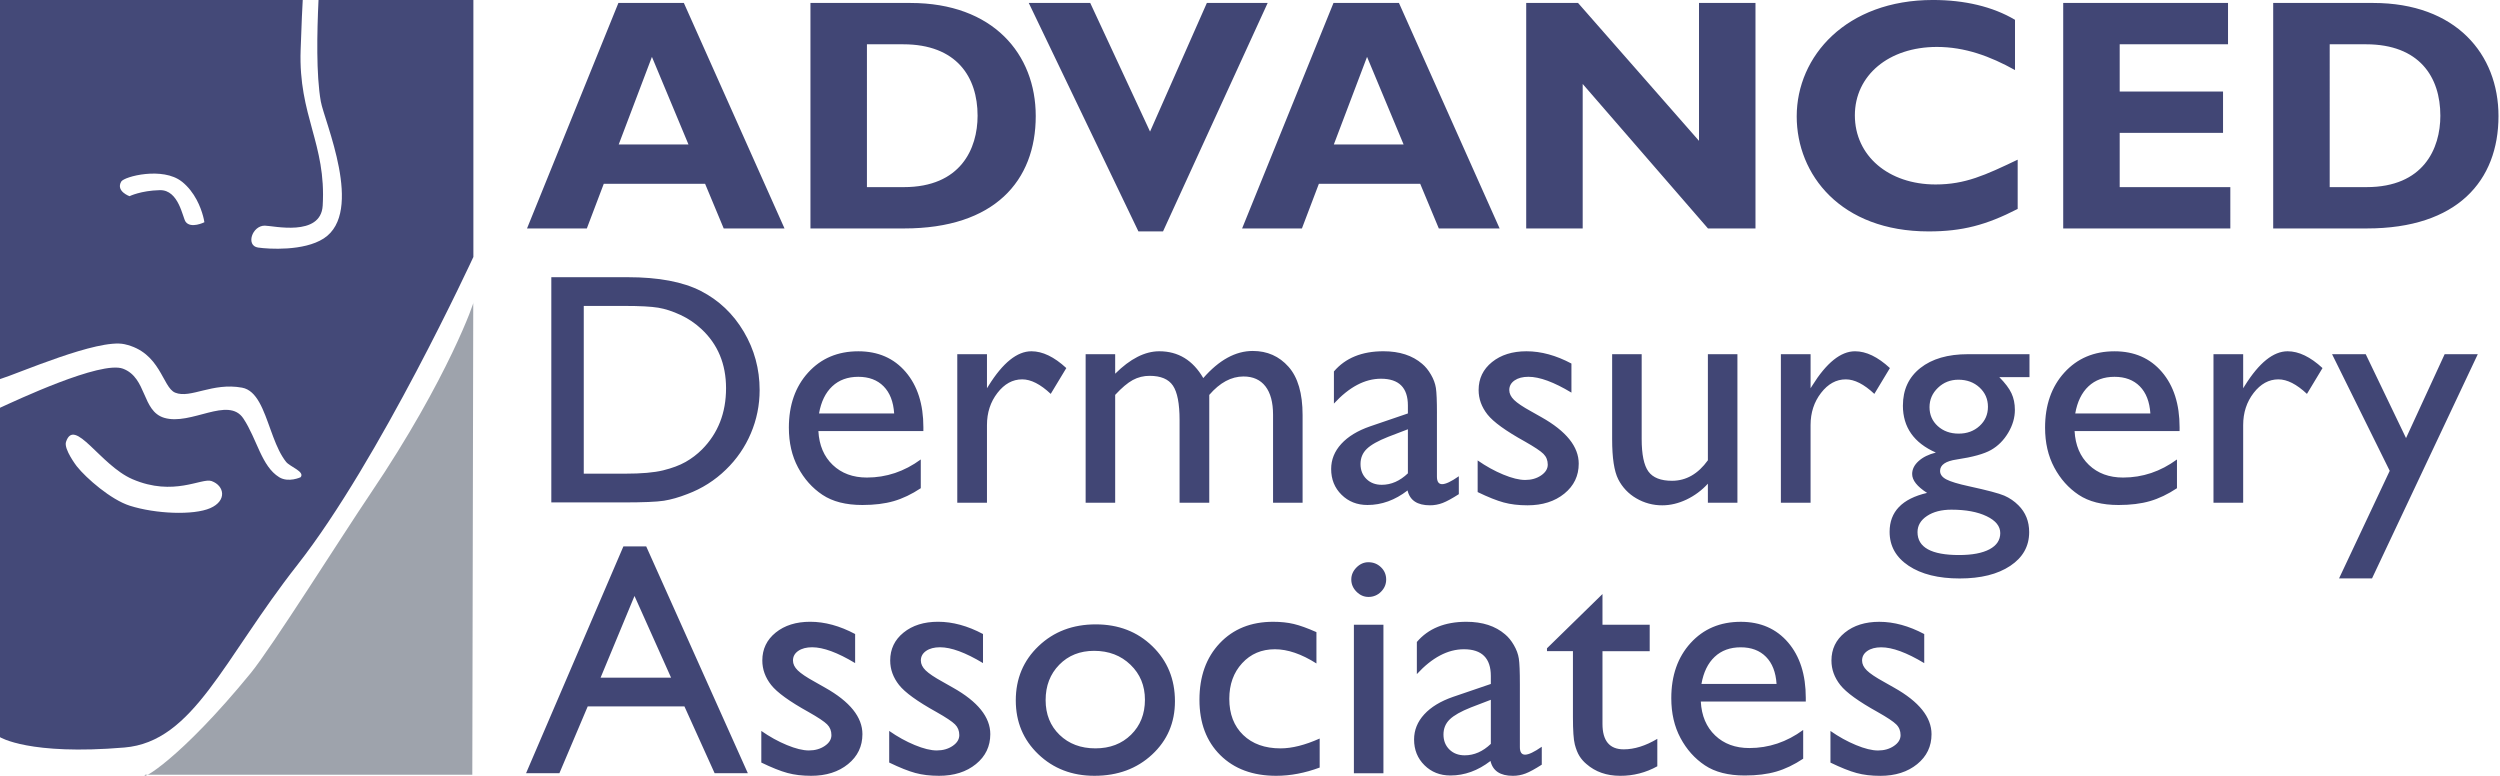 <svg height="45" viewBox="0 0 145 45" width="145" xmlns="http://www.w3.org/2000/svg"><g fill="none" transform="translate(0 -.001)"><path d="m37.812 3.299-1.927 5.082h4.047zm7.69 9.952h-3.527l-1.079-2.589h-5.878l-.982 2.589h-3.469l5.3-13.078h3.797zm4.78-2.397h2.14c3.295 0 4.278-2.224 4.278-4.142 0-2.244-1.214-4.142-4.317-4.142h-2.101zm2.525-10.681c4.799 0 7.266 2.973 7.266 6.558 0 3.758-2.39 6.52-7.632 6.52h-5.435v-13.078zm14.648 13.251h-1.426l-6.36-13.251h3.565l3.469 7.46 3.295-7.46h3.527zm11.834-10.125-1.927 5.082h4.047zm7.689 9.952h-3.527l-1.079-2.589h-5.878l-.983 2.589h-3.469l5.3-13.078h3.797zm14.84 0h-2.756l-7.266-8.38v8.38h-3.276v-13.078h3.007l7.015 7.997v-7.997h3.276zm15.207-1.132c-1.831.94-3.219 1.304-5.165 1.304-5.107 0-7.651-3.298-7.651-6.673 0-3.49 2.871-6.75 7.901-6.75 1.831 0 3.469.383 4.76 1.15v2.915c-1.445-.805-2.91-1.342-4.528-1.342-2.795 0-4.76 1.649-4.76 3.969 0 2.34 1.947 4.008 4.683 4.008 1.715 0 2.872-.537 4.76-1.438zm12.334 1.132h-9.693v-13.078h9.559v2.397h-6.283v2.742h5.994v2.397h-5.994v3.145h6.417zm5.763-2.397h2.139c3.296 0 4.279-2.224 4.279-4.142 0-2.244-1.214-4.142-4.317-4.142h-2.101zm2.524-10.681c4.799 0 7.266 2.973 7.266 6.558 0 3.758-2.389 6.52-7.632 6.52h-5.435v-13.078zm-101.435 17.572h-2.353v9.729h2.409c.941 0 1.672-.064 2.193-.192.52-.128.955-.291 1.303-.487.35-.198.671-.442.955-.726.928-.937 1.393-2.12 1.393-3.549 0-1.405-.477-2.55-1.43-3.436-.357-.334-.765-.609-1.209-.815-.455-.212-.886-.353-1.294-.421-.408-.068-1.063-.103-1.966-.103zm-4.235 11.396v-13.062h4.432c1.788 0 3.202.267 4.244.801 1.041.534 1.869 1.319 2.484 2.355.615 1.036.922 2.166.922 3.39 0 .874-.169 1.71-.508 2.509-.335.793-.828 1.51-1.449 2.107-.636.621-1.396 1.103-2.23 1.414-.496.194-.951.323-1.365.389-.414.065-1.205.098-2.372.098zm15.528-5.16h4.357c-.044-.68-.248-1.205-.612-1.573-.363-.368-.853-.552-1.468-.552s-1.119.184-1.511.552c-.392.368-.648.893-.767 1.573zm6.051 1.021h-6.089c.044.823.322 1.479.833 1.966.511.487 1.172.731 1.981.731 1.13 0 2.171-.35 3.125-1.049v1.667c-.527.35-1.049.599-1.567.749-.517.15-1.124.225-1.821.225-.954 0-1.725-.197-2.315-.59-.59-.393-1.062-.923-1.416-1.587-.355-.665-.532-1.434-.532-2.308 0-1.311.373-2.377 1.12-3.198.746-.821 1.716-1.232 2.908-1.232 1.148 0 2.064.4 2.748 1.199.684.799 1.026 1.869 1.026 3.211zm3.689-4.458v1.976l.094-.15c.828-1.329 1.656-1.995 2.485-1.995.646 0 1.32.325 2.023.974l-.904 1.498c-.596-.562-1.148-.843-1.656-.843-.552 0-1.03.262-1.435.787-.405.524-.607 1.145-.607 1.863v4.504h-1.722v-8.615zm12.893 2.36v6.255h-1.722v-4.794c0-.955-.129-1.621-.386-1.999-.257-.378-.706-.566-1.345-.566-.343-.004-.682.08-.983.243-.298.162-.639.449-1.021.861v6.255h-1.713v-8.615h1.713v1.133c.872-.868 1.725-1.302 2.559-1.302 1.098 0 1.948.519 2.551 1.555.916-1.049 1.873-1.573 2.87-1.573.841 0 1.532.306 2.075.918.543.612.815 1.545.815 2.8v5.084h-1.713v-5.103c0-.718-.148-1.268-.442-1.648-.295-.38-.719-.571-1.27-.571-.709 0-1.371.355-1.986 1.067m11.519 4.551v-2.556l-1.148.44c-.584.231-.996.463-1.237.698-.242.234-.363.526-.363.875 0 .356.114.646.344.871.229.225.525.337.889.337.546 0 1.051-.222 1.515-.665zm1.684-3.474v3.662c0 .293.1.44.302.44.207 0 .529-.153.968-.459v1.039c-.389.25-.701.42-.936.51-.236.09-.486.137-.738.136-.734 0-1.167-.287-1.3-.861-.727.562-1.502.843-2.324.843-.602 0-1.104-.198-1.505-.595-.402-.396-.602-.894-.602-1.494 0-.543.196-1.028.588-1.456.392-.428.949-.766 1.67-1.016l2.193-.749v-.459c0-1.036-.52-1.555-1.562-1.555-.935 0-1.844.481-2.729 1.442v-1.864c.665-.78 1.622-1.171 2.871-1.171.934 0 1.685.244 2.249.731.188.156.357.364.508.623.151.259.247.518.287.777s.061.751.061 1.475zm2.362 4.56v-1.835c.483.337.977.61 1.482.819.505.209.93.314 1.276.314.357 0 .665-.088.922-.263.257-.175.386-.383.386-.627 0-.25-.084-.457-.25-.623-.166-.166-.526-.404-1.077-.717-1.105-.611-1.827-1.134-2.17-1.568-.342-.434-.513-.907-.513-1.419 0-.662.259-1.202.776-1.62.518-.418 1.184-.627 2-.627.847 0 1.716.238 2.607.712v1.686c-1.016-.612-1.848-.918-2.494-.918-.333 0-.6.07-.805.211-.203.141-.306.327-.306.558 0 .2.092.391.277.572.185.181.509.4.974.655l.612.346c1.443.812 2.165 1.71 2.165 2.696 0 .705-.277 1.284-.833 1.737s-1.269.679-2.141.679c-.515 0-.973-.055-1.374-.164-.402-.109-.907-.31-1.515-.604m13.354.618v-1.105c-.351.386-.775.701-1.247.925-.467.22-.933.33-1.397.33-.531.004-1.054-.137-1.511-.407-.449-.259-.812-.643-1.045-1.105-.235-.465-.353-1.237-.353-2.317v-4.935h1.713v4.91c0 .904.13 1.535.391 1.893.26.359.717.538 1.369.538.815 0 1.509-.396 2.08-1.189v-6.152h1.713v8.615zm5.957-8.615v1.976l.094-.15c.828-1.329 1.656-1.995 2.484-1.995.647 0 1.32.325 2.023.974l-.903 1.498c-.597-.562-1.148-.843-1.656-.843-.553 0-1.031.262-1.436.787-.404.524-.607 1.145-.607 1.863v4.504h-1.722v-8.615zm8.573 1.48c-.464 0-.859.156-1.185.468-.326.312-.49.687-.49 1.124 0 .443.16.81.48 1.1.321.29.725.435 1.214.435.483 0 .886-.148 1.21-.445.323-.296.485-.666.485-1.11 0-.449-.164-.823-.49-1.123-.326-.3-.734-.449-1.224-.449zm-.404 7.538c-.577 0-1.05.122-1.416.365-.367.243-.551.556-.551.937 0 .886.803 1.329 2.409 1.329.759 0 1.347-.111 1.764-.332.417-.222.626-.535.626-.941 0-.4-.263-.726-.791-.979-.527-.253-1.208-.379-2.042-.379zm-2.814-6.04c0-.918.337-1.643 1.012-2.177.674-.533 1.595-.801 2.762-.801h3.567v1.33h-1.751c.339.343.575.655.706.937.132.281.198.602.198.964 0 .449-.128.891-.386 1.325s-.588.766-.993.997-1.068.415-1.99.553c-.647.093-.97.315-.97.665 0 .2.121.364.363.491.241.128.678.261 1.313.398 1.06.231 1.742.412 2.047.543.308.134.587.325.823.562.414.412.622.93.622 1.555 0 .818-.366 1.47-1.097 1.957-.731.487-1.708.731-2.932.731-1.236 0-2.223-.245-2.96-.735-.737-.49-1.106-1.147-1.106-1.971 0-1.167.725-1.92 2.174-2.257-.577-.368-.866-.733-.866-1.095 0-.274.124-.525.372-.749.247-.225.581-.39 1.002-.496-1.274-.562-1.911-1.47-1.911-2.725zm9.995.459h4.357c-.044-.68-.248-1.205-.612-1.573-.363-.368-.853-.552-1.467-.552-.615 0-1.119.184-1.511.552-.392.368-.648.893-.767 1.573zm6.051 1.021h-6.089c.044.823.321 1.479.833 1.966.511.487 1.172.731 1.981.731 1.13 0 2.17-.35 3.124-1.049v1.667c-.527.35-1.049.599-1.567.749-.517.15-1.124.225-1.82.225-.954 0-1.726-.197-2.315-.59-.59-.393-1.062-.923-1.416-1.587-.355-.665-.532-1.434-.532-2.308 0-1.311.373-2.377 1.12-3.198.746-.821 1.716-1.232 2.908-1.232 1.148 0 2.064.4 2.748 1.199.684.799 1.026 1.869 1.026 3.211zm3.689-4.458v1.976l.094-.15c.828-1.329 1.657-1.995 2.485-1.995.646 0 1.32.325 2.023.974l-.903 1.498c-.597-.562-1.148-.843-1.656-.843-.552 0-1.03.262-1.436.787-.404.524-.607 1.145-.607 1.863v4.504h-1.722v-8.615zm11.686 0h1.922l-6.135 13.006h-1.912l2.939-6.241-3.344-6.765h1.952l2.338 4.866zm-102.868 18.761-2.121-4.738-1.967 4.738zm-2.765-7.613h1.323l5.895 13.156h-1.926l-1.752-3.876h-5.609l-1.643 3.876h-1.934zm7.999 12.538v-1.835c.483.337.977.611 1.483.819.505.209.93.313 1.275.313.357 0 .665-.087.922-.262.258-.175.386-.384.386-.627 0-.25-.083-.458-.249-.623-.166-.166-.526-.405-1.077-.717-1.104-.612-1.828-1.135-2.169-1.569-.342-.434-.513-.907-.513-1.419 0-.662.259-1.202.776-1.62.518-.418 1.184-.627 2-.627.847 0 1.716.237 2.607.711v1.686c-1.016-.612-1.848-.918-2.494-.918-.333 0-.601.071-.805.211-.204.141-.306.326-.306.558 0 .2.092.391.277.572.185.181.509.4.974.655l.612.347c1.443.811 2.165 1.71 2.165 2.696 0 .706-.277 1.285-.833 1.737-.555.452-1.269.679-2.141.679-.514 0-.972-.055-1.374-.164-.402-.109-.907-.31-1.515-.604m7.416 0v-1.835c.483.337.977.611 1.482.819.505.209.93.313 1.276.313.357 0 .665-.087.922-.262.257-.175.386-.384.386-.627 0-.25-.083-.458-.249-.623-.166-.166-.526-.405-1.077-.717-1.104-.612-1.828-1.135-2.169-1.569-.342-.434-.513-.907-.513-1.419 0-.662.259-1.202.776-1.62.517-.418 1.184-.627 2-.627.847 0 1.716.237 2.607.711v1.686c-1.016-.612-1.848-.918-2.494-.918-.333 0-.601.071-.805.211-.204.141-.306.326-.306.558 0 .2.092.391.277.572s.509.4.974.655l.612.347c1.443.811 2.165 1.71 2.165 2.696 0 .706-.277 1.285-.833 1.737-.555.452-1.269.679-2.141.679-.515 0-.973-.055-1.374-.164-.402-.109-.906-.31-1.515-.604m11.886-6.48c-.822 0-1.497.268-2.023.806-.527.537-.791 1.22-.791 2.051 0 .823.27 1.496.809 2.017.539.521 1.233.782 2.08.782.841 0 1.529-.264 2.066-.791.536-.528.805-1.204.805-2.028 0-.818-.28-1.495-.838-2.031-.558-.538-1.261-.806-2.108-.806zm.094-1.535c1.318 0 2.412.422 3.285 1.269.871.846 1.308 1.909 1.308 3.188 0 1.242-.442 2.274-1.327 3.095-.884.821-1.998 1.231-3.341 1.231-1.299 0-2.384-.417-3.256-1.25-.872-.833-1.308-1.874-1.308-3.123 0-1.261.441-2.312 1.322-3.151.881-.84 1.987-1.259 3.317-1.259zm12.987 6.62v1.685c-.86.319-1.701.478-2.522.478-1.355 0-2.436-.4-3.242-1.199-.806-.799-1.209-1.869-1.209-3.212 0-1.354.392-2.447 1.176-3.277.784-.83 1.816-1.245 3.096-1.245.445 0 .845.042 1.2.127.354.084.792.242 1.313.473v1.817c-.866-.549-1.669-.824-2.409-.824-.772 0-1.406.27-1.901.81-.496.54-.744 1.228-.744 2.065 0 .88.269 1.579.805 2.097.537.518 1.26.777 2.169.777.659 0 1.415-.19 2.268-.571m1.985 2.013h1.713v-8.614h-1.713zm.847-12.238c.282 0 .524.097.724.29.201.194.301.431.301.712 0 .274-.101.512-.301.711-.19.195-.452.303-.724.299-.264 0-.496-.101-.697-.304-.201-.203-.301-.438-.301-.707 0-.263.101-.495.301-.698.201-.203.433-.304.697-.304zm7.096 10.534v-2.556l-1.148.44c-.584.231-.996.464-1.237.698-.241.234-.362.526-.362.875 0 .356.115.647.344.871.229.225.525.337.889.337.546 0 1.051-.221 1.515-.665zm1.684-3.474v3.661c0 .294.1.44.301.44.207 0 .53-.153.969-.459v1.039c-.39.25-.701.42-.937.511-.236.091-.486.137-.738.136-.735 0-1.168-.287-1.299-.862-.727.561-1.502.843-2.324.843-.602 0-1.104-.198-1.505-.595-.402-.396-.603-.895-.603-1.493 0-.543.196-1.028.588-1.456.392-.428.95-.766 1.671-1.016l2.193-.749v-.459c0-1.036-.52-1.554-1.562-1.554-.934 0-1.844.48-2.729 1.441v-1.863c.664-.78 1.621-1.171 2.87-1.171.934 0 1.684.243 2.249.73.189.157.358.364.508.623.151.259.247.518.287.777.041.259.061.751.061 1.475zm1.572-2.069 3.219-3.146v1.779h2.739v1.535h-2.739v4.216c0 .984.411 1.477 1.233 1.477.615 0 1.264-.203 1.948-.609v1.591c-.658.368-1.401.559-2.155.553-.784 0-1.436-.228-1.957-.684-.159-.132-.295-.288-.405-.463-.107-.172-.196-.396-.269-.675-.072-.278-.108-.807-.108-1.587v-3.82h-1.505zm8.959 2.069h4.357c-.044-.681-.248-1.205-.612-1.573-.363-.368-.853-.553-1.467-.553-.615 0-1.119.184-1.511.553-.392.368-.648.892-.767 1.573zm10.315-3.605c.847 0 1.716.237 2.607.711v1.686c-1.016-.612-1.848-.918-2.494-.918-.333 0-.601.071-.805.211-.204.141-.306.326-.306.558 0 .2.092.391.277.572.184.181.509.4.974.655l.612.347c1.443.811 2.165 1.71 2.165 2.696 0 .706-.277 1.285-.832 1.737-.556.452-1.269.679-2.141.679-.515 0-.973-.055-1.374-.164-.402-.109-.907-.31-1.515-.604v-1.835c.483.337.977.611 1.483.819.505.209.93.313 1.275.313.358 0 .665-.087.922-.262.257-.175.386-.384.386-.627 0-.25-.083-.458-.25-.623-.166-.166-.525-.405-1.077-.717-1.104-.612-1.827-1.135-2.169-1.569-.342-.434-.513-.907-.513-1.419 0-.662.259-1.202.777-1.62.517-.418 1.184-.627 2-.627zm-8.037 0c1.148 0 2.064.4 2.748 1.198.684.8 1.026 1.87 1.026 3.212v.215h-6.089c.044.824.321 1.479.833 1.967.511.487 1.172.73 1.981.73 1.13 0 2.17-.35 3.124-1.049v1.667c-.527.35-1.049.6-1.567.749-.517.15-1.124.225-1.82.225-.954 0-1.726-.196-2.315-.59-.59-.393-1.062-.923-1.416-1.587-.355-.665-.532-1.434-.532-2.308 0-1.311.373-2.377 1.12-3.198.747-.821 1.716-1.231 2.909-1.231z" fill="#414675"/><path d="m27.449 17.552-.055 27.384h-18.979c-.298.382 2.033-.89 6.127-5.895 1.215-1.485 5.29-7.96 6.941-10.405 4.555-6.744 6.102-11.327 5.965-11.084" fill="#9ea3ac"/><path d="m7.679 27.792c-1.864-.804-3.366-3.641-3.851-2.159-.137.421.625 1.413.625 1.413.55.693 1.982 1.939 3.075 2.286 1.498.476 3.696.566 4.669.14.973-.425.829-1.295.078-1.569-.571-.209-2.194.925-4.596-.111zm-7.679-27.791 17.559-.001c-.026.417-.064 1.233-.122 2.895-.135 3.833 1.493 5.428 1.279 9.034-.109 1.834-2.887 1.159-3.363 1.159-.731 0-1.113 1.164-.384 1.271.599.088 2.653.22 3.808-.528 2.368-1.535.03-6.815-.17-7.945-.274-1.546-.221-4.011-.133-5.887l8.982.002v14.902s-5.44 11.794-10.213 17.869c-4.31 5.486-6.005 10.246-10.029 10.585-5.528.466-7.215-.601-7.215-.601v-19.104c.871-.395 5.857-2.752 7.137-2.266 1.393.529 1.086 2.453 2.38 2.846 1.564.474 3.727-1.279 4.602.045.792 1.197 1.046 2.771 2.077 3.403.541.331 1.241 0 1.241 0 .263-.324-.616-.606-.842-.889-.309-.388-.538-.902-.742-1.44l-.15-.406c-.417-1.154-.79-2.3-1.664-2.46-1.723-.316-2.985.651-3.876.291-.749-.301-.832-2.347-2.943-2.812-1.536-.338-6.183 1.711-7.22 2.025zm10.545 10.533c-1.102-.875-3.342-.299-3.515 0-.323.56.482.846.482.846s.655-.324 1.758-.35c1.102-.026 1.319 1.589 1.496 1.833.302.419 1.089.028 1.089.028s-.01-.07-.036-.189l-.04-.164c-.132-.493-.465-1.395-1.232-2.005z" fill="#414675" opacity=".98"/></g></svg>